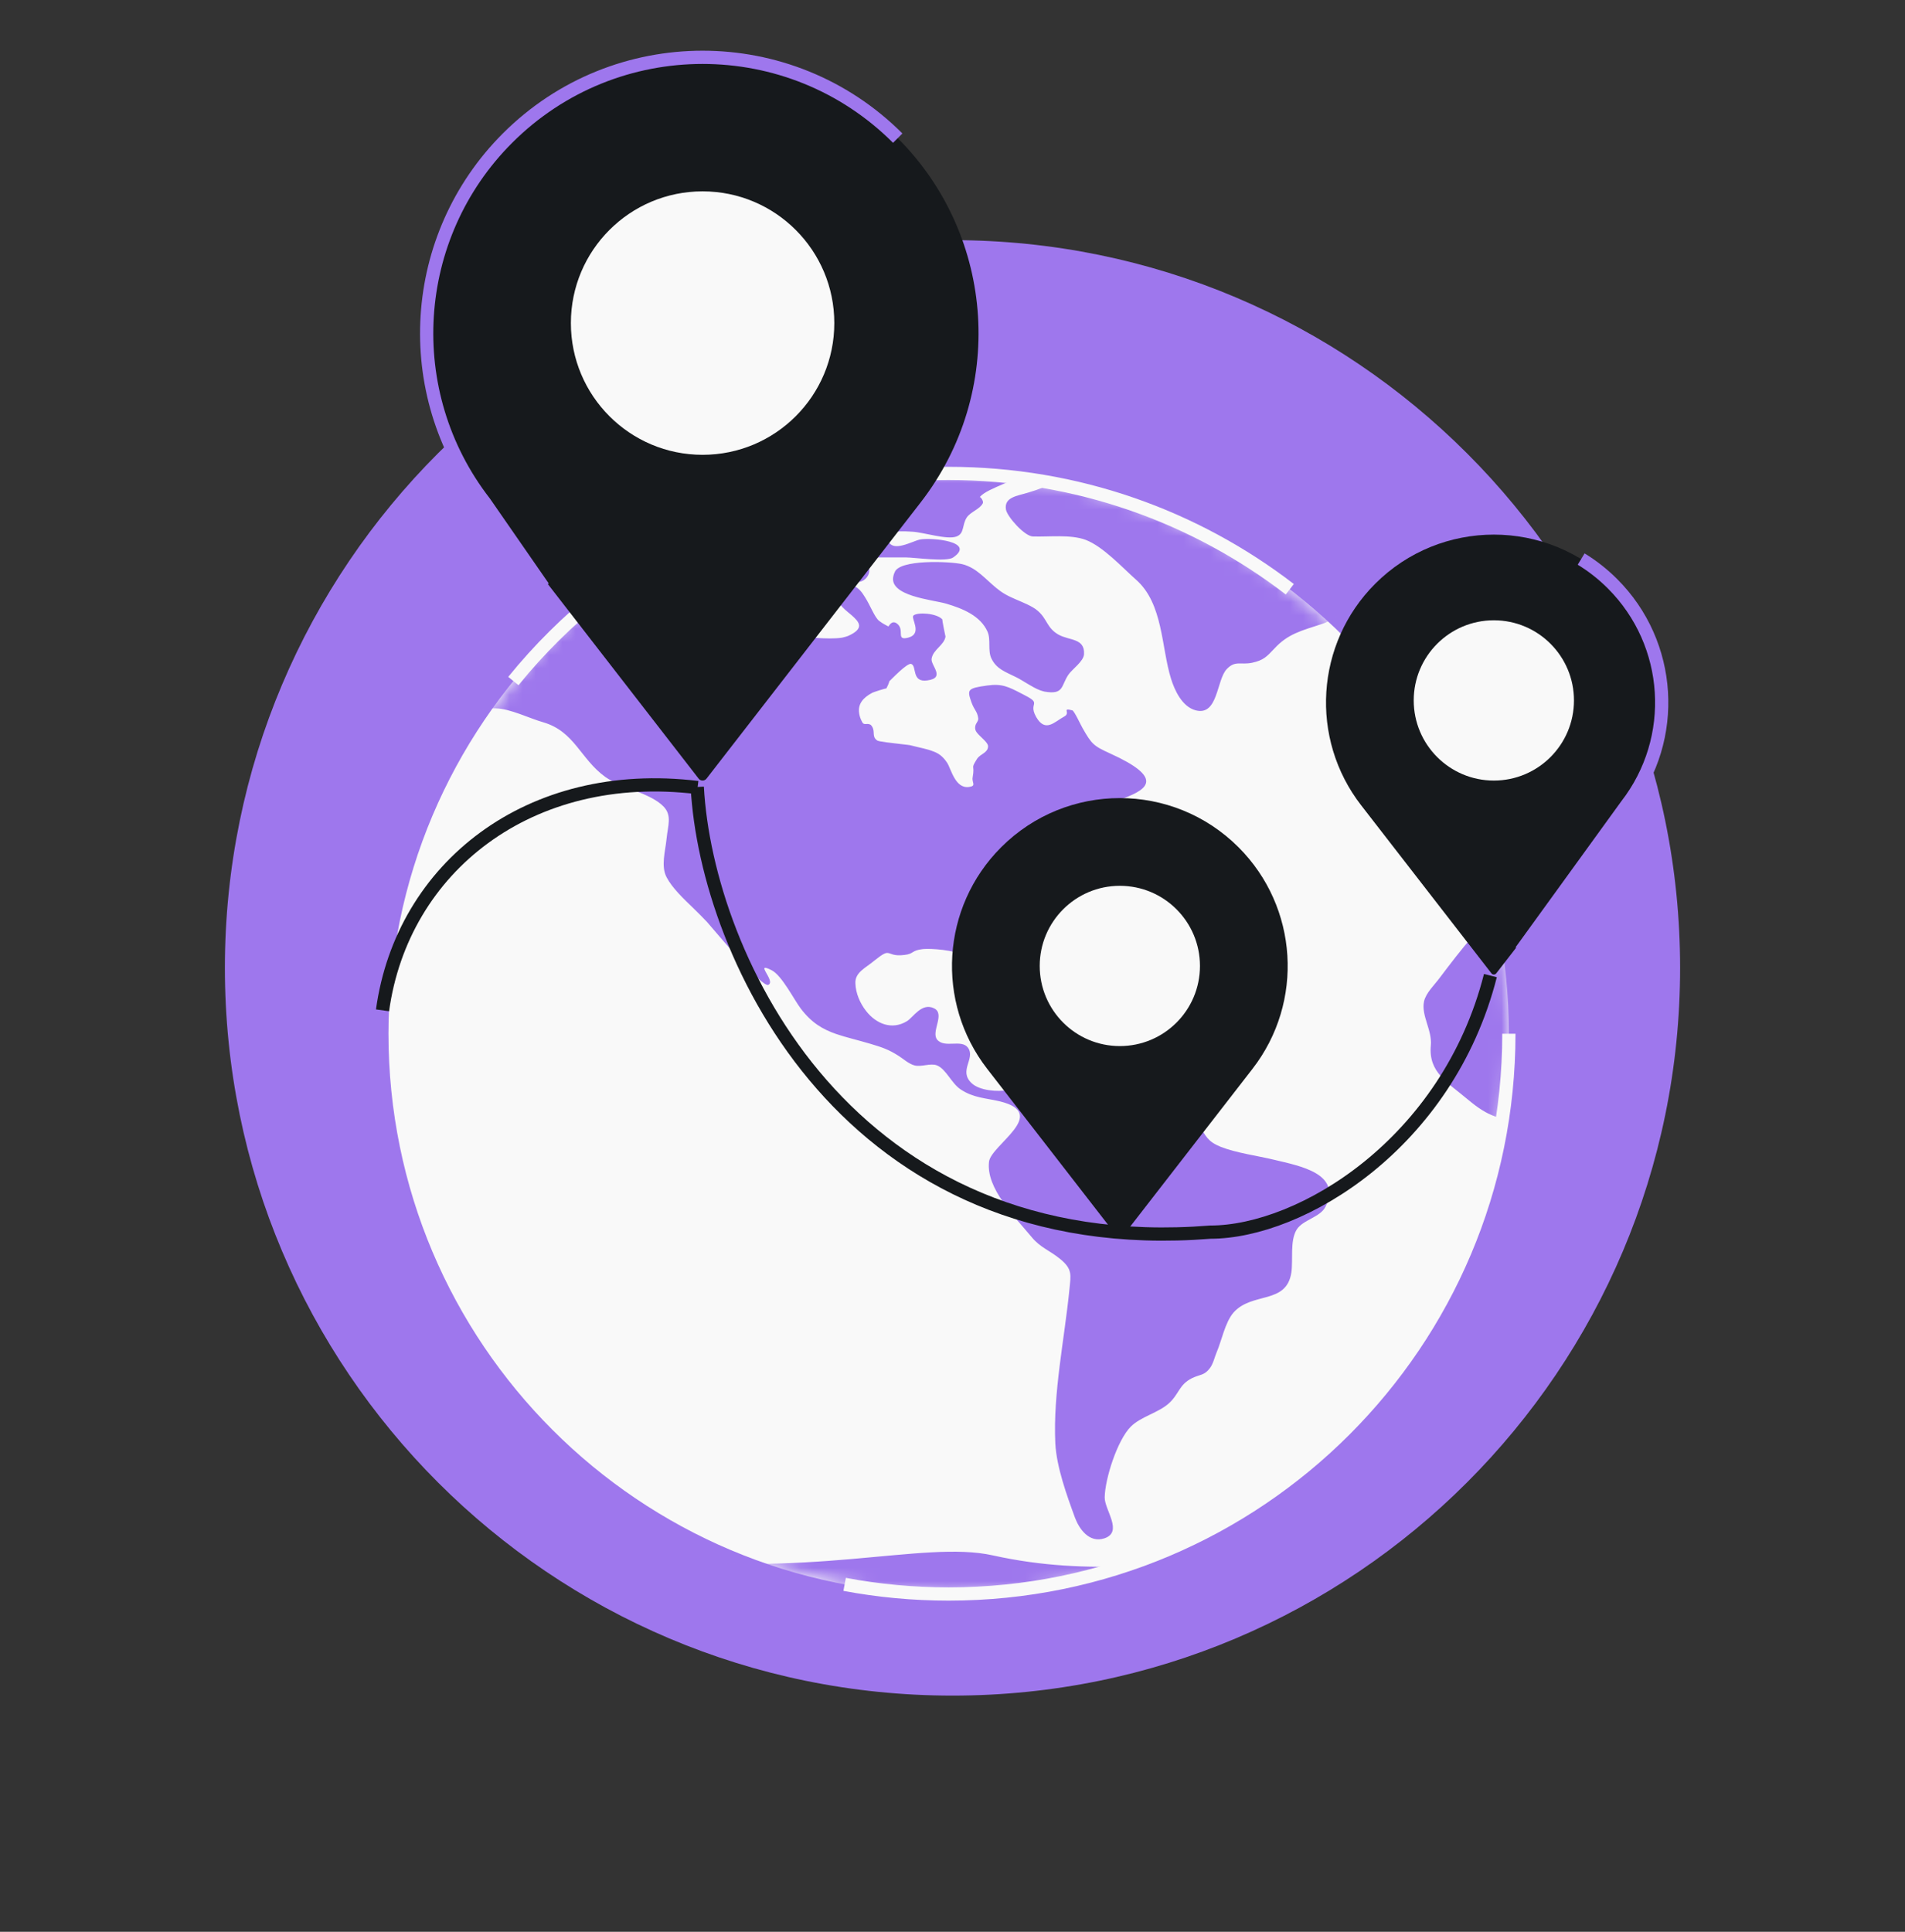 <svg width="144" height="146" viewBox="0 0 144 146" fill="none" xmlns="http://www.w3.org/2000/svg">
<rect x="0" y="0" width="144" height="146" fill="#333333" stroke="none"/>
<path d="M72 128.15C102.376 128.15 127 103.526 127 73.15C127 42.775 102.376 18.15 72 18.15C41.624 18.15 17 42.775 17 73.15C17 103.526 41.624 128.15 72 128.15Z" fill="#9E77ED"/>
<path d="M71.71 120.473C95.097 120.473 114.056 101.514 114.056 78.127C114.056 54.74 95.097 35.781 71.71 35.781C48.323 35.781 29.364 54.74 29.364 78.127C29.364 101.514 48.323 120.473 71.71 120.473Z" fill="#F9F9F9"/>
<mask id="mask0_72_2759" style="mask-type:alpha" maskUnits="userSpaceOnUse" x="29" y="35" width="86" height="86">
<path d="M71.71 120.474C95.097 120.474 114.056 101.515 114.056 78.128C114.056 54.741 95.097 35.782 71.71 35.782C48.323 35.782 29.364 54.741 29.364 78.128C29.364 101.515 48.323 120.474 71.71 120.474Z" fill="white"/>
</mask>
<g mask="url(#mask0_72_2759)">
<path d="M213.621 105.722C213.434 104.982 212.641 105.658 212.245 105.532C211.498 105.257 211.732 104.644 211.172 104.285C211.032 104.201 209.982 103.63 210.379 104.433C210.612 104.898 210.985 105.426 211.102 105.891C211.195 106.313 210.845 106.651 211.032 107.053C211.778 108.679 212.385 106.926 212.781 106.44C212.991 106.165 213.737 106.25 213.621 105.722ZM210.519 108.046C209.399 107.729 206.298 109.947 208.327 110.518C209.516 110.856 209.353 110.264 209.912 109.503C210.099 109.25 211.405 108.236 210.519 108.046ZM196.735 91.123C196.525 90.785 196.012 90.616 195.802 90.299C195.663 90.088 195.849 89.644 195.779 89.581C195.616 89.391 195.219 89.369 195.149 89.306C195.266 89.454 194.45 88.609 194.59 88.672C193.797 88.25 191.185 87.236 190.275 87.595C188.083 88.461 189.342 87.383 187.733 86.792C187.5 86.707 186.357 86.348 186.404 86.876C186.427 87.024 187.29 87.489 187.476 87.679C187.57 87.764 188.106 88.292 188.106 88.313C188.176 88.376 188.199 88.567 188.433 88.693C188.643 88.82 189.156 88.778 189.412 88.841C189.832 88.968 190.765 89.285 190.975 89.602C191.138 89.834 190.765 90.236 190.718 90.215C190.788 90.278 191.068 90.489 191.161 90.574C191.021 90.447 193.144 91.186 193.027 91.229C193.797 91.186 193.75 90.447 194.613 90.616C195.01 90.7 195.336 91.334 195.849 91.524C196.875 91.926 197.202 91.905 196.735 91.123ZM182.509 80.222C182.299 80.095 181.039 79.714 181.716 80.306C182.136 80.581 183.278 82.778 183.302 81.278C183.325 80.855 182.905 80.475 182.509 80.222ZM181.436 82.693C181.949 83.243 183.698 84.552 184.281 83.412C185.307 81.426 181.483 81.764 181.436 82.693ZM183.861 85.693C183.791 85.482 181.366 86.095 181.319 86.222C180.923 87.151 180.433 87.827 180.713 88.841C181.343 90.954 181.133 88.651 181.529 88.546C181.879 88.461 182.415 89.707 182.882 88.989C183.115 88.63 182.415 88.059 182.229 87.743C182.136 87.531 182.625 87.383 182.485 87.215C182.462 87.193 182.042 86.94 182.066 87.003C182.019 86.876 181.296 87.236 181.529 86.665C181.739 86.2 184.305 87.13 183.861 85.693ZM181.156 77.665C180.899 77.623 180.503 77.686 180.433 77.94C180.246 78.616 180.083 80.602 181.203 79.503C181.109 79.588 181.459 78.341 181.483 78.426C181.436 78.109 181.902 77.792 181.156 77.665ZM180.27 74.602C179.827 74.897 179.803 76.102 180.596 76.123C181.319 76.123 180.853 74.137 180.27 74.602ZM96.332 87.658C95.026 87.341 93.487 87.151 92.251 86.665C91.271 86.264 91.155 85.862 90.618 85.017C89.475 83.285 86.724 82.44 84.718 81.7C83.458 81.236 83.085 81.552 81.826 81.616C80.823 81.679 80.03 81.088 78.957 81.172C77.721 81.257 77.394 82.144 76.252 82.376C75.389 82.545 74.036 82.419 73.453 81.869C72.427 80.919 73.756 80.01 73.173 79.186C72.683 78.51 71.401 79.25 70.841 78.573C70.351 77.982 71.471 76.63 70.608 76.207C69.675 75.743 69.022 76.904 68.555 77.179C67.413 77.876 66.223 77.369 65.477 76.419C65.01 75.827 64.684 75.067 64.661 74.327C64.614 73.482 65.43 73.165 66.13 72.573C66.713 72.109 66.923 72.003 67.109 72.024C67.343 72.045 67.552 72.278 68.369 72.172C69.115 72.088 68.859 71.834 69.768 71.728C70.374 71.665 72.217 71.813 72.753 72.193C73.313 72.595 73.43 74.475 74.246 73.82C74.876 73.292 74.106 72.045 73.966 71.433C73.663 70.059 73.896 70.165 75.226 69.468C76.252 68.94 76.298 68.876 76.532 67.862C76.858 66.362 76.742 66.468 77.861 65.644C78.514 65.158 78.421 64.503 78.981 63.996C79.12 63.89 80.38 63.425 80.613 63.489C81.383 63.7 80.543 63.785 80.846 64.144C80.939 64.249 80.683 64.841 81.103 64.925C81.523 65.01 82.012 64.165 82.269 63.996C82.875 63.637 84.368 63.827 84.158 62.919C83.971 62.116 82.502 63.13 81.942 62.623C79.47 60.383 91.901 60.573 83.948 56.961C82.642 56.369 82.525 56.242 81.826 55.017C81.733 54.869 81.196 53.707 81.056 53.686C80.216 53.475 80.963 53.876 80.45 54.151C79.704 54.552 79.027 55.397 78.327 54.193C77.931 53.496 78.211 53.306 78.164 53.094C78.141 52.947 77.978 52.799 77.301 52.461C76.205 51.89 75.739 51.658 74.642 51.806C73.103 52.017 73.103 52.123 73.43 53.073C73.663 53.707 73.873 53.749 73.943 54.278C73.99 54.573 73.616 54.7 73.733 55.165C73.803 55.44 74.339 55.82 74.573 56.137C74.642 56.221 74.689 56.327 74.689 56.411C74.666 56.918 74.106 56.961 73.85 57.362C73.337 58.186 73.71 57.721 73.523 58.757C73.453 59.158 73.826 59.39 73.266 59.475C72.194 59.644 71.891 58.08 71.587 57.637C71.261 57.151 70.934 56.918 70.491 56.77C70.071 56.602 69.558 56.517 68.905 56.348C68.789 56.306 68.509 56.285 68.159 56.242C67.436 56.158 66.456 56.052 66.316 55.968C65.873 55.672 66.177 55.313 65.92 54.911C65.92 54.89 65.897 54.89 65.897 54.869C65.85 54.806 65.803 54.764 65.733 54.742C65.523 54.658 65.29 54.827 65.174 54.573C65.034 54.32 64.964 54.087 64.94 53.876C64.847 53.221 65.22 52.735 65.943 52.355C66.013 52.313 66.993 51.996 66.993 52.038C67.039 51.975 67.273 51.468 67.203 51.51C67.366 51.362 68.579 50.073 68.882 50.179C69.325 50.348 68.882 51.594 70.095 51.425C71.517 51.235 70.328 50.285 70.421 49.778C70.538 49.08 71.377 48.763 71.471 48.108C71.471 48.13 71.191 46.778 71.237 46.82C70.818 46.334 69.325 46.249 69.045 46.524C68.835 46.735 69.768 47.897 68.649 48.193C67.669 48.447 68.439 47.58 67.786 47.115C67.389 46.841 67.179 47.348 67.156 47.348C66.969 47.242 66.76 47.158 66.456 46.925C66.106 46.651 65.803 45.785 65.384 45.13C64.94 44.39 64.404 43.904 63.611 44.686C62.911 45.383 63.728 45.953 64.357 46.482C64.964 47.01 65.383 47.496 64.101 48.066C63.984 48.108 63.844 48.151 63.658 48.193C62.585 48.362 60.579 48.13 59.763 47.982C58.107 47.644 56.241 48.045 54.399 47.982C54.445 47.982 53.606 47.179 53.396 47.052C52.766 46.714 51.577 46.651 50.9 46.503C48.545 45.975 46.819 45.742 44.487 46.418C40.872 47.454 37.303 46.228 33.549 45.806C31.636 45.594 29.934 45.975 28.208 46.545C27.765 46.693 26.715 46.756 26.878 47.411C26.995 47.876 28.114 47.918 28.394 48.214C29.491 49.376 27.718 48.742 27.928 49.672C28.044 50.221 29.164 50.052 29.281 50.665C29.491 51.89 26.389 51.679 27.112 53.116C27.368 53.623 30.004 54.869 30.61 54.996C31.59 55.207 32.616 54.89 33.479 54.637C34.691 54.278 36.184 53.496 37.49 53.538C38.563 53.559 40.032 54.299 41.082 54.594C43.437 55.292 43.88 57.362 45.746 58.714C46.959 59.58 49.175 59.919 50.177 60.975C50.807 61.651 50.481 62.411 50.387 63.383C50.294 64.334 49.944 65.454 50.387 66.299C50.807 67.102 51.647 67.904 52.44 68.665C52.813 69.024 53.139 69.362 53.443 69.679C54.119 70.44 57.594 74.665 58.084 74.433C58.667 74.137 56.941 72.616 58.34 73.334C59.11 73.736 60.019 75.552 60.532 76.228C61.349 77.306 62.188 77.792 63.215 78.151C63.961 78.404 64.8 78.595 65.803 78.891C66.713 79.165 67.156 79.313 67.926 79.799C68.322 80.052 68.672 80.391 69.115 80.517C69.628 80.665 70.328 80.327 70.818 80.517C71.517 80.792 71.914 81.869 72.614 82.334C73.593 82.989 74.549 82.989 75.599 83.243C79.354 84.172 74.899 86.538 74.759 87.806C74.526 89.813 76.718 91.968 77.978 93.489C78.631 94.292 79.354 94.503 80.147 95.158C81.079 95.919 80.939 96.362 80.846 97.376C80.473 101.179 79.587 105.278 79.773 109.102C79.867 110.877 80.636 113.01 81.266 114.722C81.569 115.525 82.316 116.644 83.482 116.264C84.928 115.778 83.482 114.109 83.505 113.158C83.528 111.764 84.461 108.827 85.487 107.813C86.257 107.053 87.563 106.778 88.356 106.06C89.149 105.341 89.102 104.665 90.105 104.158C90.712 103.863 91.038 103.968 91.458 103.398C91.715 103.06 91.808 102.574 91.971 102.193C92.344 101.327 92.601 99.954 93.23 99.215C94.63 97.609 97.242 98.623 97.615 96.172C97.755 95.222 97.498 93.785 98.011 92.94C98.478 92.179 99.807 92.01 100.204 91.186C101.417 88.693 98.268 88.123 96.332 87.658ZM80.007 47.961C79.12 47.454 79.167 46.778 78.444 46.165C78.234 45.975 77.954 45.827 77.651 45.679C77.068 45.404 76.415 45.172 75.925 44.876C75.062 44.369 74.386 43.482 73.546 42.975C73.29 42.827 73.01 42.7 72.73 42.637C71.82 42.425 67.926 42.256 67.623 43.27C67.576 43.355 67.552 43.461 67.529 43.545C67.179 45.045 70.445 45.32 71.494 45.615C72.8 45.996 74.106 46.545 74.642 47.728C74.922 48.341 74.642 49.165 74.946 49.778C75.342 50.58 75.995 50.77 76.835 51.193C77.348 51.447 78.001 51.932 78.607 52.165C78.724 52.207 78.864 52.249 78.957 52.27C80.426 52.524 80.193 51.848 80.753 51.003C81.033 50.58 81.919 49.989 81.942 49.44C82.012 48.214 80.823 48.425 80.007 47.961ZM65.174 42.637C64.311 42.489 63.331 43.334 64.381 43.862C65.547 44.453 66.27 42.637 65.174 42.637ZM61.209 42.996C59.553 43.904 62.212 45.299 62.608 44.813C63.868 43.799 62.771 42.151 61.209 42.996ZM60.929 45.721C60.742 45.235 59.926 45.066 59.6 44.707C59.087 44.137 59.04 43.144 58.2 42.827C57.057 42.383 55.635 43.482 54.469 43.249C53.256 42.996 47.122 41.031 48.055 43.883C48.498 45.214 50.434 44.496 51.437 44.834C52.603 45.235 53.303 46.524 54.422 46.862C55.635 47.221 56.754 46.355 58.014 46.482C58.9 46.587 61.769 47.792 60.929 45.721ZM56.871 40.63C56.381 40.228 53.792 39.806 52.999 39.51C52.136 39.172 52.02 39.087 51.204 39.256C50.9 39.32 48.825 40.101 50.061 40.566C51.25 41.01 52.743 41.918 54.002 42.045C54.959 42.13 58.13 41.665 56.871 40.63ZM56.334 38.369C56.195 37.059 53.209 38.2 53.979 38.982C54.539 39.425 56.428 39.214 56.334 38.369ZM64.031 41.094C63.821 40.587 62.538 40.207 62.072 39.953C61.605 39.679 61.512 39.362 60.836 39.362C60.369 39.362 59.25 39.594 59.996 40.249C60.579 40.777 61.092 41.369 61.815 41.644C62.515 41.918 64.497 42.235 64.031 41.094ZM79.867 33.679C78.537 33.341 77.138 33.087 75.785 32.855C74.246 32.58 73.057 32.918 71.517 33.193C70.001 33.468 68.462 33.721 66.946 33.996C66.2 34.122 65.29 34.017 65.617 34.693C66.363 36.235 70.724 34.946 71.028 35.559C71.424 36.32 68.322 36.362 68.112 36.341C66.76 36.172 65.64 35.306 64.427 34.989C63.798 34.82 61.465 35.136 61.605 35.939C61.769 36.869 63.938 37.756 64.8 38.052C65.337 38.221 65.827 38.475 66.34 38.411C66.736 38.369 67.879 37.397 68.159 37.883C68.555 38.559 66.106 39.827 65.71 39.869C65.454 39.89 62.002 38.538 63.051 39.911C63.448 40.439 64.427 40.08 64.894 40.461C65.267 40.756 65.407 42.13 65.873 42.13H68.509C69.138 42.13 71.564 42.489 72.054 42.13C73.803 40.925 70.398 40.608 69.535 40.777C68.952 40.904 67.483 41.77 67.156 40.883C66.829 39.975 68.439 40.165 68.975 40.186C69.791 40.228 71.611 40.82 72.31 40.545C72.917 40.313 72.707 39.679 73.08 39.108C73.36 38.686 74.083 38.475 74.293 38.031C74.363 37.883 74.129 37.545 74.059 37.566C74.386 37.186 75.132 36.89 75.855 36.573C76.835 36.13 80.007 35.136 80.683 34.439C81.266 33.763 80.683 33.89 79.867 33.679ZM60.906 37.946C60.393 37.08 57.477 37.439 58.387 38.327C58.947 38.623 61.675 39.235 60.906 37.946ZM62.048 38.073C62.398 38.58 63.075 38.601 63.238 38.01C63.448 37.27 61.535 37.038 62.048 38.073ZM106.245 35.2C106.221 33.108 93.091 32.665 91.061 33.003C88.029 33.489 84.135 33.446 81.709 35.158C80.333 36.13 79.4 36.742 77.721 37.228C76.905 37.482 75.879 37.566 76.042 38.517C76.135 39.045 77.441 40.524 78.071 40.545C79.284 40.587 80.916 40.376 82.059 40.799C83.388 41.306 84.834 42.89 85.861 43.799C87.936 45.615 87.773 48.911 88.519 51.299C88.776 52.123 89.336 53.411 90.385 53.686C92.088 54.13 91.948 51.362 92.741 50.559C93.37 49.904 93.767 50.263 94.63 50.094C95.516 49.904 95.749 49.63 96.332 49.017C97.359 47.897 98.385 47.665 99.924 47.158C101.953 46.482 104.029 43.545 103.656 41.496C103.423 40.186 101.72 38.707 102.7 37.545C103.399 36.784 106.245 36.383 106.245 35.2ZM108.041 48.742C106.944 48.552 105.732 48.299 104.705 48.341C103.913 48.362 103.166 48.658 102.443 48.954C102.093 49.102 102.023 49.524 102.35 49.735C103.399 50.454 104.169 50.961 105.615 50.961C107.551 50.961 107.667 50.644 108.414 49.418C108.554 49.144 108.39 48.785 108.041 48.742ZM209.073 46.587C207.347 46.017 205.948 45.172 204.338 45.911C202.753 46.63 201.283 46.714 199.371 46.397C197.575 46.101 197.039 44.559 195.499 43.82C194.007 43.101 191.581 43.545 189.995 43.545C189.226 43.545 188.549 43.461 187.896 43.778C186.987 44.221 186.823 45.151 185.681 45.278C185.051 45.341 183.558 44.961 182.952 44.749C181.622 44.242 182.136 43.545 181.226 42.806C180.83 42.489 179.29 42.172 178.824 42.214C177.681 42.32 177.751 43.355 176.562 43.355C176.095 43.355 174.463 42.869 174.066 42.615C172.573 41.601 174.253 41.517 174.346 40.587C174.509 39.024 171.571 39.299 170.498 39.214C168.842 39.087 166.72 38.58 165.087 38.791C163.454 39.003 161.799 40.228 160.376 40.904C159.909 41.137 159 41.39 158.627 41.749C157.997 42.362 158.067 42.89 157.204 43.397C156.714 43.693 155.665 44.306 155.058 44.327C154.102 44.369 153.636 43.693 152.679 43.756C152.05 43.799 150.767 44.39 150.254 44.707C149.997 44.855 149.718 44.855 149.508 45.087C149.134 45.489 149.438 46.249 148.831 46.524C148.155 46.82 146.989 46.101 146.289 46.059C145.053 45.996 145.17 46.672 144.19 47.052C142.907 47.538 141.228 47.094 139.922 47.644C138.243 48.362 136.867 50.115 135.094 50.602C134.558 50.749 133.812 50.876 133.415 50.221C132.692 48.996 134.791 49.376 135.328 48.869C136.261 47.982 134.348 47.369 133.205 46.947C133.042 46.883 132.902 46.82 132.762 46.778C131.503 46.228 129.241 44.707 127.865 44.644C126.372 44.58 124.366 46.376 123.2 47.031C122.477 47.432 121.871 47.77 121.311 48.193C120.914 48.468 120.565 48.806 120.215 49.207C119.422 50.094 116.996 51.89 116.88 53.073C116.833 53.517 117.603 54.679 118.046 54.911C119.049 55.461 119.375 54.531 120.355 54.658C121.568 54.827 121.777 57.89 123.667 56.116C123.993 55.799 124.483 54.489 124.529 54.066C124.623 53.306 123.993 52.608 124.273 51.89C124.39 51.594 125.252 50.686 126.139 50.137C126.862 49.672 127.561 49.461 127.865 49.968C127.888 49.989 127.888 50.031 127.911 50.052C128.238 51.13 124.25 52.524 127.095 53.559C127.655 53.77 129.147 53.052 129.567 53.707C130.15 54.594 128.261 54.425 127.911 54.764C127.421 55.249 127.818 55.841 127.072 56.327C126.302 56.834 124.996 57.257 124.086 57.51C122.734 57.89 121.241 57.362 119.888 57.616C118.536 57.869 117.23 58.968 116.203 59.728C115.527 60.214 114.571 60.742 114.384 61.566C114.174 62.58 115.504 63.383 114.757 64.334C114.221 65.01 113.358 64.482 112.588 64.799C111.702 65.158 111.072 66.679 111.749 67.545C112.588 68.644 115.271 68.644 116.18 67.778C116.856 67.123 116.32 65.961 117.16 65.221C117.673 64.757 118.955 64.186 119.632 64.081C121.078 63.848 121.101 64.672 121.871 65.454C122.151 65.749 123.527 66.975 123.923 67.017C126.092 67.228 122.99 64.397 122.897 63.806C122.85 63.573 122.99 62.876 123.247 62.749C123.876 62.454 123.736 62.834 124.086 63.193C124.506 63.616 124.879 64.482 125.346 64.989C125.999 65.728 127.188 68.073 128.051 68.137C128.914 68.2 128.658 67.059 129.381 67.165C129.987 67.249 130.313 68.538 131.223 68.728C132.016 68.876 132.879 68.306 133.695 68.454C134.861 68.686 135.491 69.869 134.885 70.82C134.162 71.94 131.806 71.433 130.453 71.2C129.684 71.073 128.541 70.693 127.771 70.757C126.558 70.862 126.419 71.813 125.066 71.559C124.25 71.412 122.874 70.904 122.174 70.461C121.171 69.848 121.847 70.102 121.521 69.193C121.218 68.369 121.428 68.559 120.401 68.496C119.375 68.433 118.256 68.623 117.23 68.686C114.944 68.834 112.798 69.066 111.329 70.757C110.443 71.771 109.626 72.848 108.81 73.926C108.437 74.433 107.784 75.045 107.644 75.679C107.411 76.736 108.274 77.876 108.157 79.017C107.971 81.045 109.393 81.785 111.003 83.137C112.495 84.383 113.451 84.7 115.41 84.679C116.133 84.679 116.74 84.658 117.416 84.447C118.116 84.236 118.769 83.581 119.562 83.707C120.052 83.792 120.681 84.489 121.194 84.679C122.291 85.081 122.127 84.447 122.5 85.567C122.734 86.306 122.5 87.088 122.804 87.827C123.06 88.461 123.62 89.116 123.97 89.686C125.089 91.461 124.856 91.947 124.506 93.827C124.203 95.412 125.252 96.13 125.626 97.63C125.812 98.391 125.602 99.13 125.999 99.87C126.325 100.503 127.025 101.116 127.491 101.708C128.681 103.165 129.054 103.947 131.06 104.01C133.275 104.074 133.812 103.841 134.955 102.236C135.421 101.581 135.654 101.201 135.817 100.44C136.051 99.426 136.051 99.51 136.797 98.834C137.66 98.031 137.24 97.905 137.45 96.912C137.613 96.109 138.056 95.792 138.663 95.201C139.876 94.017 140.085 93.088 139.712 91.376C139.572 90.764 139.083 90.32 138.919 89.75C138.639 88.736 139.129 88.482 139.759 87.827C140.878 86.665 142.628 85.63 143.281 84.172C143.607 83.454 143.794 82.186 143.094 81.574C142.231 80.834 140.738 81.278 139.666 80.559C138.36 79.693 137.52 79.186 136.867 77.834C136.68 77.433 134.465 73.397 134.745 73.228C134.978 73.102 137.8 76.081 138.103 76.461C139.129 77.75 139.666 80.243 141.811 80.243C143.024 80.243 145.566 79.355 146.429 78.721C147.689 77.813 148.342 75.489 146.452 74.581C145.31 74.031 145.45 74.94 144.447 75.088C143.374 75.236 143.024 74.306 142.534 73.482C142.254 72.996 141.461 72.066 142.534 71.919C143.187 71.834 143.887 73.292 144.61 73.482C145.426 73.693 146.103 73.313 146.919 73.651C148.062 74.095 148.038 74.369 149.414 74.369C151.63 74.369 152.4 74.897 153.916 76.567C154.942 77.686 155.571 79.102 156.318 80.391C157.274 82.017 157.904 83.222 159.023 81.172C159.886 79.609 160.492 78.954 161.962 77.855C162.615 77.369 163.384 76.503 164.177 76.207C165.204 75.806 165.32 76.081 165.857 77.01C166.44 78.045 166.276 78.088 167.303 78.573C167.652 78.743 167.979 78.468 168.375 78.764C168.679 78.996 168.842 79.904 168.912 80.2C169.262 81.637 169.192 82.82 170.218 84.109C170.591 84.574 171.197 85.503 171.85 84.848C172.34 84.341 171.267 83.116 170.941 82.693C170.661 82.334 169.425 81.383 170.474 81.088C171.431 80.813 171.641 82.503 172.48 82.63C173.903 82.82 175.535 80.052 174.719 78.954C174.276 78.341 173.017 78.383 172.947 77.496C172.853 76.186 174.579 77.073 175.232 77.052C176.515 77.031 178.987 75.299 179.687 74.433C180.41 73.545 180.783 71.348 180.503 70.207C180.293 69.32 179.5 68.897 179.733 67.947C179.99 66.933 181.063 66.743 182.042 67.228C182.859 67.609 182.999 68.792 183.791 68.982C185.751 69.447 183.978 67.44 183.908 67.017C183.815 66.426 184.188 65.517 184.794 65.158C185.517 64.735 186.567 65.242 187.29 64.904C188.363 64.397 189.435 61.925 189.715 60.869C189.855 60.362 189.879 59.411 189.669 58.925C189.296 58.038 187.92 57.975 188.129 57.003C188.339 56.01 190.485 54.679 191.511 54.51C193.284 54.214 194.73 54.827 196.269 53.94C196.829 53.602 200.21 51.024 200.677 53.031C200.98 54.404 197.622 55.355 197.388 56.792C197.202 57.996 197.995 60.341 199.464 59.432C200.77 58.63 201.843 56.94 202.099 55.587C202.403 53.918 203.779 54.087 205.458 53.496C206.321 53.2 207.16 52.693 208.047 52.482C208.56 52.355 209.236 52.503 209.703 52.334C210.496 52.038 212.874 49.883 213.178 49.144C213.901 47.517 210.332 47.01 209.073 46.587ZM138.243 66.13C137.333 66.595 134.978 65.623 133.928 65.538C132.272 65.412 130.523 65.581 131.503 63.616C131.899 62.813 132.109 62.644 133.089 62.475C133.835 62.348 135.654 62.285 135.911 63.151C136.214 64.038 140.319 65.073 138.243 66.13ZM143.257 68.475C141.741 68.475 141.998 66.552 141.508 65.602C140.948 64.545 139.969 63.024 142.068 62.897C142.861 62.834 143.421 63.341 143.747 63.996C143.84 64.165 143.91 64.334 143.957 64.524C144.074 64.883 144.144 65.264 144.167 65.602C144.26 66.552 144.867 68.475 143.257 68.475ZM143.047 93.637C142.091 94.651 141.648 95.243 141.508 96.616C141.415 97.693 141.741 99.87 143.584 98.94C144.563 98.454 144.727 96.405 144.936 95.496C145.146 94.567 144.563 92.031 143.047 93.637ZM171.78 86.644C171.687 86.602 168.445 84.806 169.448 86.285C169.985 87.067 173.553 91.313 173.879 88.546C173.996 87.552 172.69 87.172 171.78 86.644ZM174.696 89.391C174.323 90.679 177.331 91.609 178.171 90.848C179.92 89.285 175.302 87.975 174.696 89.391ZM179.897 84.806C179.757 84.172 180.223 83.285 179.477 82.883C178.404 82.313 178.241 83.433 177.914 84.067C177.588 84.722 177.401 85.081 176.678 85.482C176.235 85.736 174.626 85.862 175.372 86.728C176.095 87.552 177.611 89.222 179.01 88.715C179.547 88.524 180.013 87.236 180.176 86.813C180.55 85.778 180.107 85.82 179.897 84.806ZM199.581 99.447C199.231 97.63 197.015 96.954 195.686 95.623C195.079 95.01 194.636 93.658 193.89 93.257C191.884 92.179 192.98 94.503 191.954 95.031C190.275 95.898 190.182 93.151 189.855 92.665C188.992 91.419 187.336 92.496 186.613 93.151C185.611 94.038 184.888 93.722 183.885 94.313C183.115 94.757 182.835 95.94 181.879 96.299C181.109 96.574 179.757 96.806 179.174 97.313C178.404 97.989 178.94 98.919 179.197 99.848C179.454 100.841 179.57 102.193 180.083 103.102C180.666 104.137 181.319 103.926 182.509 103.926C183.558 103.926 184.141 103.905 185.051 103.567C186.31 103.081 186.987 102.215 188.386 102.764C188.876 102.954 189.272 103.482 189.785 103.609C190.252 103.736 190.532 103.524 190.905 103.567C192.724 103.715 191.931 104.644 193.12 105.701C194.45 106.884 197.295 106.039 198.251 104.919C199.651 103.313 200 101.517 199.581 99.447Z" fill="#9E77ED"/>
<path d="M113.281 117.552C104.755 115.901 105.855 117.552 95.403 117.552C88.735 118.058 82.475 119.202 75.048 117.552C69.719 116.367 61.02 119.477 47.542 117.552C34.065 115.626 38.19 117.827 24.438 115.352C10.684 112.876 9.034 124.429 18.936 125.804C28.838 127.179 81.925 127.729 145.463 128.004C209.002 128.279 212.852 121.403 207.901 119.202C202.95 117.002 184.796 120.577 175.169 117.552C165.542 114.526 151.79 121.678 139.687 117.552C127.584 113.426 121.808 119.202 113.281 117.552Z" fill="#9E77ED"/>
</g>
<path d="M114.057 78.127C114.057 101.514 95.098 120.472 71.711 120.472C69.023 120.472 66.394 120.222 63.846 119.743M97.497 44.535C90.356 39.045 81.415 35.781 71.711 35.781C58.426 35.781 46.569 41.899 38.806 51.471" stroke="#F9F9F9" strokeWidth="0.7" strokeLinecap="round"/>
<path d="M52.707 59.477C53.404 72.397 64.176 95.308 91.492 93.122C98.323 93.122 109.423 86.451 112.66 73.733" stroke="#16191C" strokeWidth="2.603" strokeLinecap="round" strokeLinejoin="round" strokeDasharray="0.17 6.6"/>
<path d="M52.731 59.521C40.002 57.961 30.397 65.585 28.916 76.358" stroke="#16191C" strokeWidth="2.603" strokeLinecap="round" strokeLinejoin="round" strokeDasharray="0.17 6.6"/>
<path d="M122.948 60.867L113.1 73.567C113.009 73.684 112.832 73.684 112.741 73.567L102.894 60.867C98.978 55.817 99.43 48.641 103.949 44.121C108.904 39.166 116.938 39.166 121.893 44.121C126.413 48.641 126.865 55.816 122.948 60.867Z" fill="#16191C"/>
<path d="M114.969 71.885L122.948 60.868C126.865 55.816 126.413 48.641 121.893 44.121C121.162 43.39 120.365 42.767 119.52 42.252" stroke="#9E77ED" strokeWidth="0.7" strokeLinecap="round"/>
<path d="M112.921 58.993C116.266 58.993 118.977 56.281 118.977 52.936C118.977 49.591 116.266 46.88 112.921 46.88C109.576 46.88 106.864 49.591 106.864 52.936C106.864 56.281 109.576 58.993 112.921 58.993Z" fill="#F9F9F9"/>
<path d="M94.676 80.781L84.828 93.481C84.737 93.597 84.56 93.597 84.469 93.481L74.622 80.781C70.706 75.73 71.157 68.553 75.677 64.034C80.632 59.079 88.666 59.079 93.621 64.034C98.141 68.553 98.593 75.729 94.676 80.781Z" fill="#16191C"/>
<path d="M84.649 79.06C87.994 79.06 90.706 76.349 90.706 73.004C90.706 69.659 87.994 66.947 84.649 66.947C81.304 66.947 78.593 69.659 78.593 73.004C78.593 76.349 81.304 79.06 84.649 79.06Z" fill="#F9F9F9"/>
<path d="M69.593 37.971L53.404 58.849C53.255 59.041 52.963 59.041 52.813 58.849L36.627 37.971C30.189 29.669 30.931 17.871 38.361 10.441C46.507 2.296 59.713 2.296 67.859 10.441C75.289 17.871 76.032 29.667 69.593 37.971Z" fill="#16191C"/>
<path d="M67.859 10.441C59.713 2.296 46.507 2.296 38.361 10.441C30.931 17.871 30.189 29.669 36.627 37.971L41.068 44.38" stroke="#9E77ED" strokeWidth="0.7" strokeLinecap="round"/>
<path d="M53.109 34.374C58.608 34.374 63.066 29.917 63.066 24.418C63.066 18.919 58.608 14.462 53.109 14.462C47.611 14.462 43.153 18.919 43.153 24.418C43.153 29.917 47.611 34.374 53.109 34.374Z" fill="#F9F9F9"/>
</svg>

